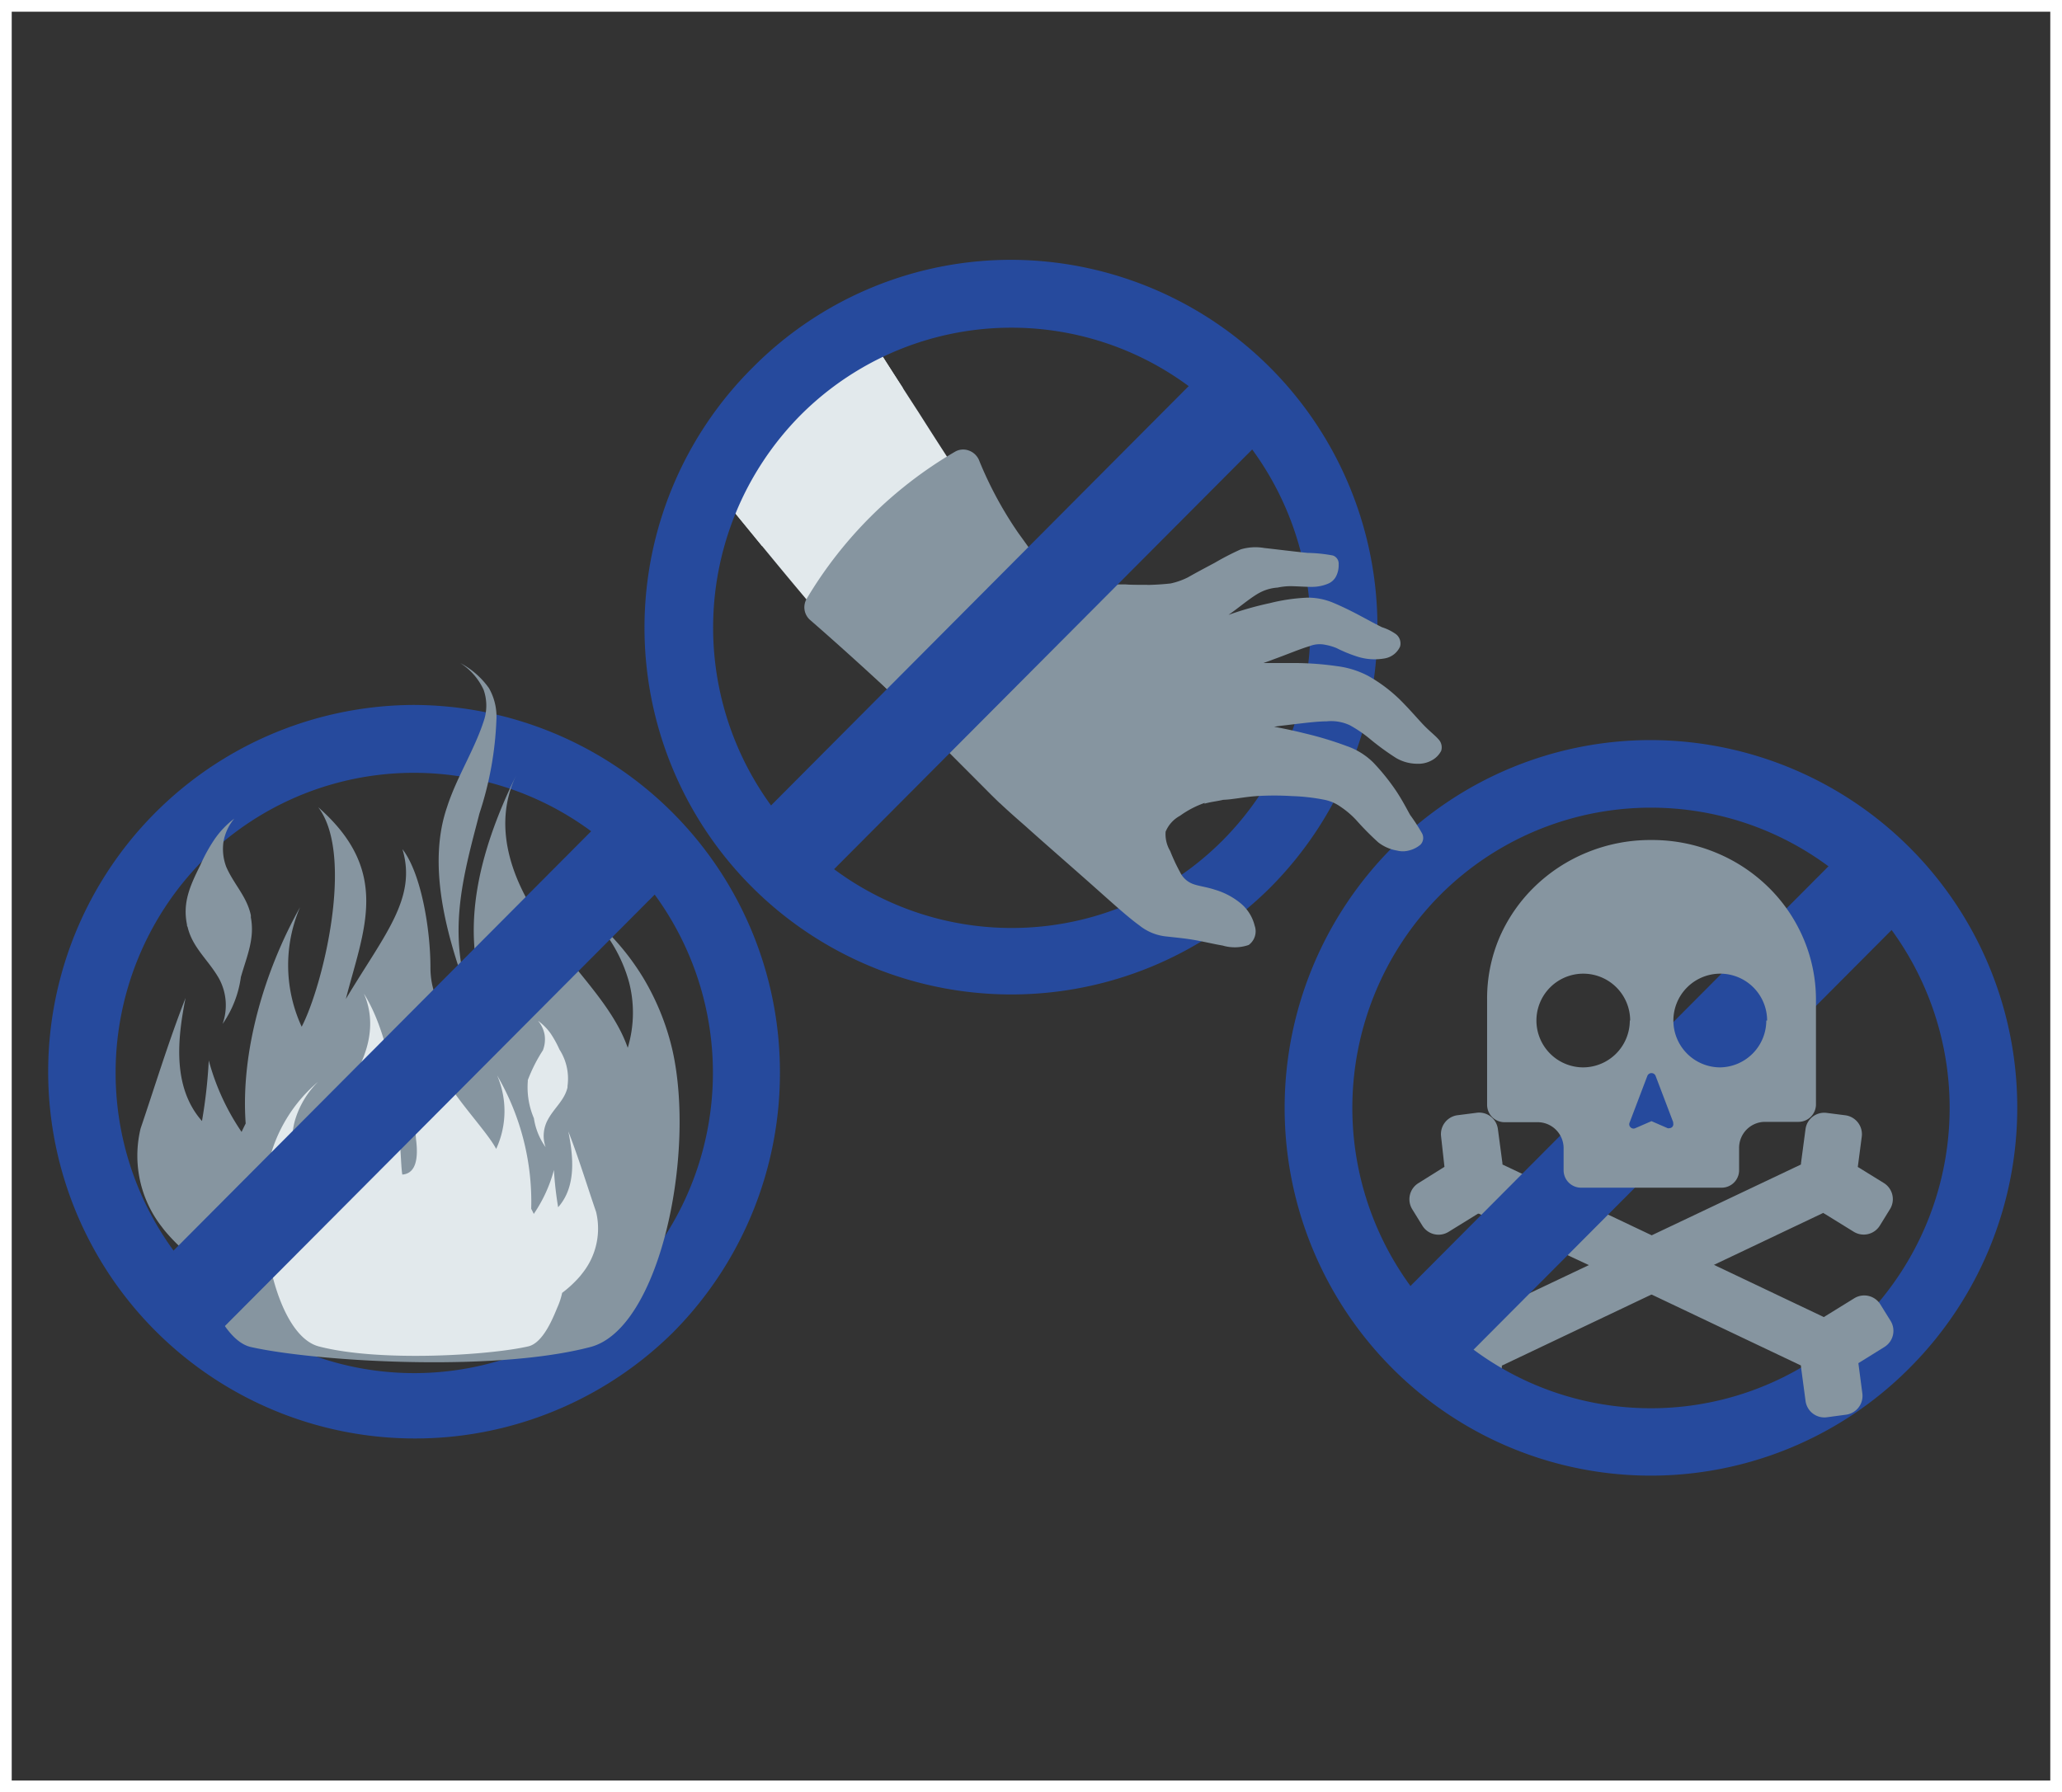 <svg xmlns="http://www.w3.org/2000/svg" viewBox="0 0 176 153"><rect x="0" y="0" width="176" height="153" fill="#333333" stroke="none"/><defs><style>.cls-1,.cls-5{fill:#8695a0;}.cls-2{fill:#264a9d;}.cls-3,.cls-4{fill:#e2e9ec;}.cls-4,.cls-5{fill-rule:evenodd;}.cls-6{fill:none;stroke:#fff;stroke-miterlimit:10;}</style></defs><title>merit-risk</title><g id="レイヤー_2" data-name="レイヤー 2"><g id="レイヤー_1-2" data-name="レイヤー 1"><path class="cls-1" d="M123.29,116.37,121.07,115a1.62,1.62,0,0,1-.53-2.23l.87-1.4a1.62,1.62,0,0,1,2.23-.53l2.51,1.55.08.06L140,105.92h0l13.72-6.51v-.1l.39-2.93A1.61,1.61,0,0,1,155.87,95l1.64.21a1.63,1.63,0,0,1,1.4,1.82l-.34,2.59,2.22,1.37a1.62,1.62,0,0,1,.53,2.23l-.87,1.41a1.62,1.62,0,0,1-2.23.52l-2.51-1.55a.16.16,0,0,1-.08-.06l-13.72,6.52h0l-13.72,6.52v.1l-.39,2.92A1.61,1.61,0,0,1,126,121l-1.64-.22A1.62,1.62,0,0,1,123,119Z"/><path class="cls-2" d="M140.94,63.18a31.34,31.34,0,0,1,31.24,31.4A31.42,31.42,0,0,1,163,116.77a31.14,31.14,0,0,1-44.2,0,31.48,31.48,0,0,1,0-44.38,31.1,31.1,0,0,1,22.11-9.21Zm18,13.26a25.43,25.43,0,0,0-36.05,0,25.78,25.78,0,0,0,0,36.28,25.41,25.41,0,0,0,36.05,0,25.76,25.76,0,0,0,0-36.28Z"/><path class="cls-2" d="M35.33,60.18a31.34,31.34,0,0,1,31.24,31.4,31.42,31.42,0,0,1-9.15,22.19A31.31,31.31,0,1,1,35.33,60.18Zm18,13.26a25.43,25.43,0,0,0-36,0,25.78,25.78,0,0,0,0,36.28,25.41,25.41,0,0,0,36.05,0,25.76,25.76,0,0,0,0-36.28Z"/><path class="cls-1" d="M123.29,99.61,121.07,101a1.62,1.62,0,0,0-.53,2.23l.87,1.41a1.62,1.62,0,0,0,2.23.52l2.51-1.55.08,0L140,110.05h0l13.72,6.52v.1l.39,2.92a1.62,1.62,0,0,0,1.81,1.4l1.64-.22a1.62,1.62,0,0,0,1.4-1.81l-.34-2.59,2.22-1.38a1.62,1.62,0,0,0,.53-2.23l-.87-1.4a1.62,1.62,0,0,0-2.23-.53l-2.51,1.55-.08.06-13.72-6.52h0l-13.72-6.51v-.1l-.39-2.93A1.61,1.61,0,0,0,126,95l-1.64.21A1.63,1.63,0,0,0,123,97Z"/><path class="cls-1" d="M25.75,87.65a12.53,12.53,0,0,1-.14-10.2c-3,5.36-5.09,12.26-4.64,18.46-.12.24-.24.48-.35.72a20.05,20.05,0,0,1-2.8-6.1,43.5,43.5,0,0,1-.58,5.17c-2.58-2.92-2.07-7.16-1.4-10.51C14.4,88.87,13.26,92.62,12,96.34a9.88,9.88,0,0,0,1.83,8.42c.11.15.23.3.35.44a15.64,15.64,0,0,0,2.52,2.36,11.3,11.3,0,0,0,.61,1.92c.49,1.13,1.91,5,4.09,5.51,5.4,1.22,20.66,2.19,29,0,5.9-1.55,9-16.39,7-25.32a21.36,21.36,0,0,0-2.5-6.2,21.06,21.06,0,0,0-4.38-5.13,12.68,12.68,0,0,1,3.17,5.5,10.38,10.38,0,0,1-.11,5.61c-1.23-3.55-4.48-6.54-6.63-9.69-3.1-4-5.12-9.06-2.85-13.65-7.3,14.8-1,19.38-3.45,21.13-1.1.79-3.91-.79-3.91-4.66,0-3.19-.77-8-2.39-10.09,1.26,4.2-1.53,7.28-4.83,12.79,1.52-5.92,3.91-10.87-2.36-16.37C30.29,73,27.56,84.17,25.75,87.65ZM20,69.88a7.65,7.65,0,0,0-1.69,1.77,14.14,14.14,0,0,0-1.22,2.22c-.85,1.72-1.52,3.15-1.13,5.06,0,.06,0,.13.05.19.41,1.78,1.79,2.84,2.68,4.41A4.77,4.77,0,0,1,19,87.41a9.14,9.14,0,0,0,1.56-4c.5-1.76,1.2-3.27.85-5.1a1.16,1.16,0,0,0,0-.18c-.34-1.6-1.46-2.65-2.1-4.13a4.32,4.32,0,0,1-.24-2.1A4.18,4.18,0,0,1,20,69.88ZM40,85c-1.64-5.26-.66-9.52.68-14.62l.24-.93a28.85,28.85,0,0,0,1.45-8,4.9,4.9,0,0,0-.64-2.71,7,7,0,0,0-2.45-2.14,5.36,5.36,0,0,1,2,2.29,4.08,4.08,0,0,1,.07,2.47c-.79,2.56-2.35,4.93-3.18,7.5-.11.32-.21.65-.3,1C36.64,74.71,38.28,80.36,40,85Z"/><path class="cls-3" d="M42.35,98.08c-1.12-2.14-6.07-6.75-5.29-9.34-1,1.3-2,2.71-1.55,8.53.29,2.25-.35,2.94-1.17,3C34.08,99,34.29,90,31.06,84.82c1.26,2.88.15,5.93-1.76,8.4C28,95.16,26,97,25.21,99.19a6.42,6.42,0,0,1-.06-3.45,7.67,7.67,0,0,1,2-3.39,12.83,12.83,0,0,0-4.24,7c-1.23,5.5.67,14.64,4.3,15.59,5.15,1.35,14.55.76,17.87,0,1.35-.3,2.22-2.7,2.52-3.39a6,6,0,0,0,.38-1.18,9.79,9.79,0,0,0,1.56-1.46l.21-.27a6.1,6.1,0,0,0,1.13-5.18c-.79-2.3-1.49-4.61-2.37-6.87.41,2.06.72,4.67-.87,6.47a29.51,29.51,0,0,1-.36-3.18,12.27,12.27,0,0,1-1.72,3.75c-.07-.15-.14-.29-.22-.44A21.4,21.4,0,0,0,42.43,91.8,7.7,7.7,0,0,1,42.35,98.08Zm3.57-10.94a2.53,2.53,0,0,1,.57,1.23,2.6,2.6,0,0,1-.15,1.29,13.28,13.28,0,0,0-1.29,2.55l0,.11a6.7,6.7,0,0,0,.52,3.14,5.67,5.67,0,0,0,1,2.47,2.88,2.88,0,0,1,.21-2.38c.55-1,1.4-1.62,1.66-2.72,0,0,0-.08,0-.12a4.6,4.6,0,0,0-.69-3.12A9,9,0,0,0,47,88.23,4.67,4.67,0,0,0,45.92,87.14Z"/><path class="cls-4" d="M78.84,62.05c-2.06-2.1-4-4.14-5.86-6.14-3.34-3.67-6.13-7.11-10-11.81L62.1,43a25.3,25.3,0,0,1,5.53-8.31,25.63,25.63,0,0,1,7.18-5.08c1.27,2,2.5,3.9,3.64,5.66,3,4.73,5.41,8.35,7,10.62S88,49.1,88.92,49.58a4.51,4.51,0,0,0,1.33.44h.8Z"/><path class="cls-5" d="M79.61,62.58C77.24,60.16,72,55.4,69.15,52.93a1.44,1.44,0,0,1-.3-1.81A35.63,35.63,0,0,1,81.5,38.57a1.39,1.39,0,0,1,1.19-.11,1.49,1.49,0,0,1,.86.79,32.31,32.31,0,0,0,3.38,6.27c1.46,2,2.53,3.66,3.23,4a3.36,3.36,0,0,0,1.39.46l.83,0Z"/><path class="cls-4" d="M65.05,46.62,63,44.1,62.1,43a25.3,25.3,0,0,1,5.53-8.31,25.63,25.63,0,0,1,7.18-5.08c.77,1.2,1.52,2.38,2.26,3.52a24.4,24.4,0,0,0-6.27,4.62,25.41,25.41,0,0,0-5.75,8.84Z"/><path class="cls-2" d="M86.33,22.18a31.34,31.34,0,0,1,31.24,31.4,31.42,31.42,0,0,1-9.15,22.19A31.31,31.31,0,0,1,64.23,31.39a31.05,31.05,0,0,1,22.1-9.21Zm18,13.26a25.43,25.43,0,0,0-36,0,25.78,25.78,0,0,0,0,36.28,25.41,25.41,0,0,0,36.05,0,25.76,25.76,0,0,0,0-36.28Z"/><path class="cls-5" d="M102.83,68.54a8.16,8.16,0,0,0-2.11,1.1A2.73,2.73,0,0,0,99.49,71a2.8,2.8,0,0,0,.39,1.65,16,16,0,0,0,.84,1.8,2,2,0,0,0,1.07,1c.48.19,1.17.26,1.9.5a6.22,6.22,0,0,1,2.2,1.16,3.59,3.59,0,0,1,1.2,1.91,1.44,1.44,0,0,1-.51,1.65,3.63,3.63,0,0,1-2.22.05c-.82-.14-1.63-.34-2.44-.48s-1.61-.21-2.31-.29A4.36,4.36,0,0,1,97.25,79c-1.06-.76-2.62-2.2-4.43-3.8S89,71.85,87.5,70.5c-1.32-1.15-2.27-2-3.39-3.16-1.76-1.77-3.55-3.54-5.27-5.29L91.05,50c1.81-.07,3.54-.11,5-.11a22,22,0,0,0,3.86-.08,6.19,6.19,0,0,0,1.48-.52c.77-.44,1.63-.89,2.3-1.25a23.16,23.16,0,0,1,2.21-1.14,4.38,4.38,0,0,1,2-.12c1,.11,2.6.31,3.71.42a12.68,12.68,0,0,1,2.15.22.73.73,0,0,1,.5.76,2.1,2.1,0,0,1-.21,1,1.35,1.35,0,0,1-.7.65,3.53,3.53,0,0,1-1.41.27c-.6,0-1.34-.06-1.82-.06a5.54,5.54,0,0,0-1.07.12,3.82,3.82,0,0,0-1.63.49c-.74.42-1.7,1.24-2.49,1.79l-.07.05a27.77,27.77,0,0,1,3.52-1,15.81,15.81,0,0,1,3.23-.47,5.6,5.6,0,0,1,2.17.43c.75.31,1.68.77,2.42,1.17s1.3.7,1.77.93a4.25,4.25,0,0,1,1.17.58,1,1,0,0,1,.36,1.07,1.77,1.77,0,0,1-1.27,1,4.87,4.87,0,0,1-2.29-.12,11.92,11.92,0,0,1-1.85-.75,4.63,4.63,0,0,0-1-.29,2.3,2.3,0,0,0-1.31.12c-.77.22-2,.74-3.09,1.13-.29.12-.59.21-.84.31.86,0,1.7,0,2.44,0a26.12,26.12,0,0,1,3.84.27,7.77,7.77,0,0,1,2.65.83,13,13,0,0,1,2.68,2c.8.79,1.47,1.58,2,2.14s1,.91,1.31,1.26a1,1,0,0,1,.24,1,1.94,1.94,0,0,1-.86.84,2.35,2.35,0,0,1-1.19.26,3.6,3.6,0,0,1-1.78-.48,21.9,21.9,0,0,1-2.24-1.63,10.94,10.94,0,0,0-1.71-1.17,3.76,3.76,0,0,0-2-.34c-1,0-2.63.24-4,.39l-.48.07c.91.17,1.8.36,2.63.57a29.66,29.66,0,0,1,3.57,1.08,6,6,0,0,1,2.25,1.39,18.41,18.41,0,0,1,2,2.49c.53.81.82,1.39,1.16,2a16,16,0,0,1,1,1.54.83.83,0,0,1-.12,1,2.42,2.42,0,0,1-1,.5,2,2,0,0,1-1,0,3.55,3.55,0,0,1-1.6-.7,23.82,23.82,0,0,1-1.87-1.89,7.46,7.46,0,0,0-1.32-1.13,3.61,3.61,0,0,0-1.43-.62,16.94,16.94,0,0,0-2.76-.31,24.46,24.46,0,0,0-3,0c-.83.06-1.41.17-2,.24a8.52,8.52,0,0,1-.87.08c-.47.12-1,.16-1.59.33Z"/><path class="cls-5" d="M85.35,68.56l-1.24-1.22c-1.9-1.91-3.81-3.82-5.65-5.69L89.94,50a1.08,1.08,0,0,0,.31.07c2.07-.07,4.13-.12,5.77-.12.72,0,1.37,0,1.94,0A69.65,69.65,0,0,0,85.35,68.56Z"/><polygon class="cls-2" points="63.57 71.01 103.66 30.75 109.09 36.15 69 76.4 63.57 71.01"/><polygon class="cls-2" points="12.57 109.01 52.66 68.75 58.09 74.15 18 114.4 12.57 109.01"/><polygon class="cls-2" points="118.17 112.01 158.26 71.75 163.69 77.15 123.6 117.4 118.17 112.01"/><path class="cls-1" d="M155,85.28v9a1.49,1.49,0,0,1-1.49,1.49H150.6a2.22,2.22,0,0,0-2.16,2.27V99.9a1.49,1.49,0,0,1-1.49,1.49h-12a1.49,1.49,0,0,1-1.49-1.49V98.07a2.22,2.22,0,0,0-2.16-2.27h-2.88a1.49,1.49,0,0,1-1.49-1.49v-9A13.3,13.3,0,0,1,128,80a13.57,13.57,0,0,1,3-4.32,14,14,0,0,1,4.44-2.9,14.22,14.22,0,0,1,5.44-1.07H141a14.22,14.22,0,0,1,5.44,1.07,14,14,0,0,1,4.44,2.9,13.57,13.57,0,0,1,3,4.32A13.3,13.3,0,0,1,155,85.28Zm-15.86,1.84a4,4,0,1,0-4,4A4,4,0,0,0,139.11,87.12Zm3.69,8.72-1.52-4a.38.38,0,0,0-.7,0l-1.52,4a.35.35,0,0,0,.09.4.35.35,0,0,0,.4.07l1.38-.6,1.38.6a.28.28,0,0,0,.15,0,.36.36,0,0,0,.25-.11A.35.35,0,0,0,142.8,95.84Zm8-8.72a4,4,0,1,0-4,4A4,4,0,0,0,150.76,87.12Z"/><rect class="cls-6" x="0.5" y="0.5" width="175" height="152"/></g></g></svg>